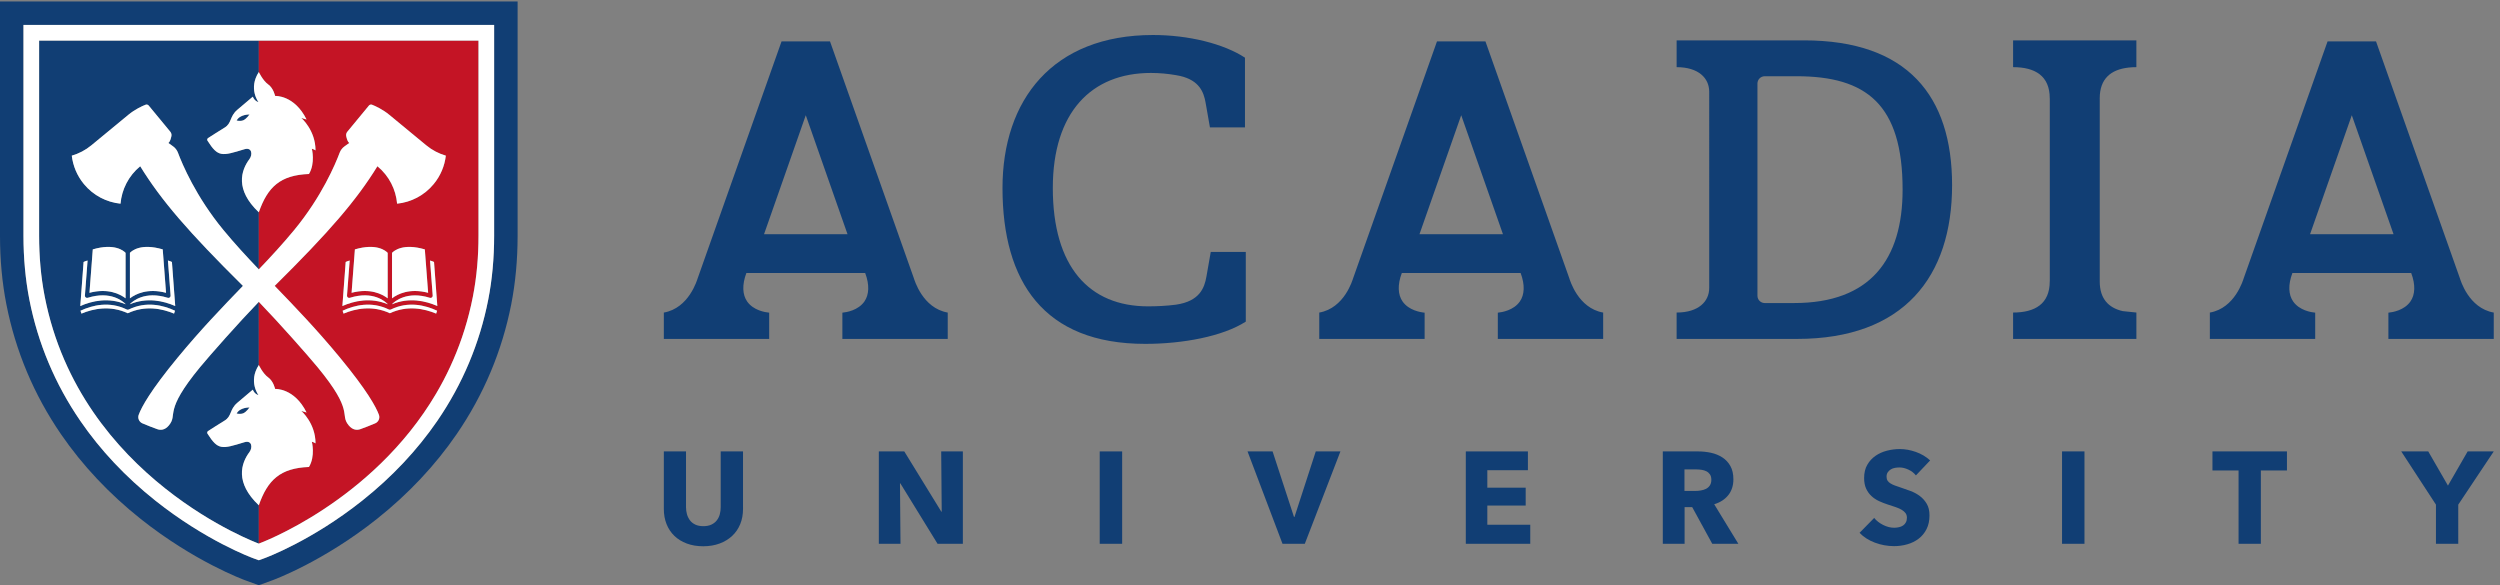 <?xml version="1.0" encoding="UTF-8" standalone="no"?>
<!-- Created with Inkscape (http://www.inkscape.org/) -->

<svg
   version="1.1"
   id="svg1"
   width="648"
   height="151.693"
   viewBox="0 0 648 151.693"
   sodipodi:docname="Acadia-Logo_Horizontal-Full_Colour.eps"
   xmlns:inkscape="http://www.inkscape.org/namespaces/inkscape"
   xmlns:sodipodi="http://sodipodi.sourceforge.net/DTD/sodipodi-0.dtd"
   xmlns="http://www.w3.org/2000/svg"
   xmlns:svg="http://www.w3.org/2000/svg">
  <rect x="0" y="0" width="648" height="151.693" fill="#808080" stroke="none"/>
  <defs
     id="defs1" />
  <sodipodi:namedview
     id="namedview1"
     pagecolor="#ffffff"
     bordercolor="#000000"
     borderopacity="0.25"
     inkscape:showpageshadow="2"
     inkscape:pageopacity="0.0"
     inkscape:pagecheckerboard="0"
     inkscape:deskcolor="#d1d1d1">
    <inkscape:page
       x="0"
       y="0"
       inkscape:label="1"
       id="page1"
       width="648"
       height="151.693"
       margin="0"
       bleed="0" />
  </sodipodi:namedview>
  <g
     id="g1"
     inkscape:groupmode="layer"
     inkscape:label="1">
    <g
       id="group-R5">
      <path
         id="path2"
         d="m 1570.36,684.102 h -81.35 l 81.35,231.89 81.35,-231.89 z m 210.44,-85.262 -163.2,461 h -94.47 l -163.21,-461 c -1.33,-3.715 -16.97,-58.762 -66.2,-67.449 v -51.364 h 205.32 v 51.157 c -8.4,0.796 -30.82,4.582 -42.9,21.757 -9.23,13.137 -10.22,32.653 -1.54,55.555 h 115.76 115.76 c 8.68,-22.902 7.7,-42.418 -1.54,-55.555 -12.08,-17.175 -34.5,-20.961 -42.9,-21.757 V 480.027 H 1847 v 51.364 c -49.23,8.687 -64.86,63.734 -66.2,67.449"
         style="fill:#113e74;fill-opacity:1;fill-rule:nonzero;stroke:none"
         transform="matrix(0.133,0,0,-0.133,0,151.693)" />
      <path
         id="path3"
         d="m 2847.72,684.102 h -81.35 l 81.35,231.89 81.34,-231.89 z m 210.44,-85.262 -163.21,461 h -94.47 l -163.2,-461 c -1.34,-3.715 -16.97,-58.762 -66.2,-67.449 v -51.364 h 205.32 v 51.157 c -8.4,0.796 -30.83,4.582 -42.9,21.757 -9.24,13.137 -10.22,32.653 -1.54,55.555 h 115.76 115.76 c 8.68,-22.902 7.69,-42.418 -1.54,-55.555 -12.08,-17.175 -34.5,-20.961 -42.9,-21.757 v -51.157 h 205.32 v 51.364 c -49.23,8.687 -64.87,63.734 -66.2,67.449"
         style="fill:#113e74;fill-opacity:1;fill-rule:nonzero;stroke:none"
         transform="matrix(0.133,0,0,-0.133,0,151.693)" />
      <path
         id="path4"
         d="m 4583.36,684.102 h -81.35 l 81.35,231.89 81.35,-231.89 z m 210.44,-85.262 -163.21,461 h -94.47 l -163.2,-461 c -1.34,-3.715 -16.97,-58.762 -66.2,-67.449 v -51.364 h 205.32 v 51.157 c -8.4,0.796 -30.82,4.582 -42.9,21.757 -9.24,13.137 -10.22,32.653 -1.54,55.555 h 115.76 115.76 c 8.68,-22.902 7.69,-42.418 -1.54,-55.555 -12.08,-17.175 -34.5,-20.961 -42.9,-21.757 V 480.027 H 4860 v 51.364 c -49.23,8.687 -64.87,63.734 -66.2,67.449"
         style="fill:#113e74;fill-opacity:1;fill-rule:nonzero;stroke:none"
         transform="matrix(0.133,0,0,-0.133,0,151.693)" />
      <path
         id="path5"
         d="m 3496.57,549.949 h -57.36 c -7.82,0 -14.17,6.344 -14.17,14.168 v 413.676 c 0,7.828 6.35,14.172 14.17,14.172 h 62.18 c 135.82,0 206.54,-54.652 206.54,-221.008 0,-135.824 -62.69,-221.008 -211.36,-221.008 z m 19.28,511.931 h -248.33 v -52.24 l 0.15,0.03 c 42.82,-0.05 63.34,-21.721 63.34,-47.756 V 579.223 c 0,-26.067 -20.56,-47.762 -63.49,-47.762 v -51.434 h 234.67 c 208.15,0 302.18,121.356 302.18,299.766 0,173.59 -86.8,282.087 -288.52,282.087"
         style="fill:#113e74;fill-opacity:1;fill-rule:nonzero;stroke:none"
         transform="matrix(0.133,0,0,-0.133,0,151.693)" />
      <path
         id="path6"
         d="m 3923.26,1061.88 v -52.2 c 42.92,0 71.43,-17.028 71.43,-60.617 l 0.09,-0.11 V 592.188 l -0.09,-0.11 c 0,-43.594 -28.51,-60.617 -71.43,-60.617 v -51.434 h 240.29 v 51.434 l -26.67,2.769 c -27.63,6.333 -44.76,24.106 -44.76,57.848 v 356.985 c 0,38.015 21.69,55.817 55.72,59.747 l 0.94,0.1 c 4.71,0.5 9.63,0.77 14.77,0.77 v 0.77 50.66 0.77 h -240.29"
         style="fill:#113e74;fill-opacity:1;fill-rule:nonzero;stroke:none"
         transform="matrix(0.133,0,0,-0.133,0,151.693)" />
      <path
         id="path7"
         d="m 2359.61,649.605 -8.47,-48.285 c -3.9,-22.234 -13.49,-47.976 -59.56,-54.578 -18.05,-2.316 -36.95,-3.226 -54.14,-3.226 -114.92,0 -185.64,77.156 -185.64,230.648 0,147.078 74.74,224.227 191.27,224.227 16.73,0 32.87,-1.586 47.92,-4.157 0.24,-0.035 0.46,-0.082 0.7,-0.117 2.73,-0.472 5.39,-1.008 8.05,-1.543 37.52,-8.59 46.19,-31.457 49.79,-51.98 l 8.47,-48.289 h 68.3 v 135.825 c -41.79,27.32 -110.09,44.2 -179.21,44.2 -196.1,0 -293.34,-126.982 -293.34,-298.166 0,-182.426 80.36,-303.781 278.07,-303.781 73.14,0 151.09,14.469 196.09,43.398 v 132.602 3.222 h -68.3"
         style="fill:#113e74;fill-opacity:1;fill-rule:nonzero;stroke:none"
         transform="matrix(0.133,0,0,-0.133,0,151.693)" />
      <path
         id="path8"
         d="m 1442.58,119.051 c -3.64,-8.903 -8.85,-16.531 -15.63,-22.879 -6.79,-6.363 -14.96,-11.32 -24.54,-14.883 -9.57,-3.559 -20.21,-5.34 -31.92,-5.34 -11.86,0 -22.53,1.781 -32.03,5.34 -9.49,3.562 -17.54,8.52 -24.15,14.883 -6.61,6.348 -11.7,13.976 -15.26,22.879 -3.55,8.898 -5.33,18.765 -5.33,29.621 v 112.125 h 43.22 V 152.23 c 0,-4.917 0.64,-9.578 1.9,-13.988 1.28,-4.402 3.22,-8.344 5.85,-11.82 2.63,-3.473 6.11,-6.231 10.43,-8.262 4.32,-2.039 9.53,-3.051 15.64,-3.051 6.1,0 11.31,1.012 15.63,3.051 4.32,2.031 7.85,4.789 10.55,8.262 2.71,3.476 4.67,7.418 5.85,11.82 1.19,4.41 1.78,9.071 1.78,13.988 v 108.567 h 43.48 V 148.672 c 0,-10.856 -1.82,-20.723 -5.47,-29.621"
         style="fill:#113e74;fill-opacity:1;fill-rule:nonzero;stroke:none"
         transform="matrix(0.133,0,0,-0.133,0,151.693)" />
      <path
         id="path9"
         d="M 1827.16,80.781 1754.7,198.508 h -0.76 l 1.01,-117.727 h -42.22 V 260.797 h 49.6 l 72.2,-117.465 h 0.76 l -1.01,117.465 h 42.21 V 80.781 h -49.33"
         style="fill:#113e74;fill-opacity:1;fill-rule:nonzero;stroke:none"
         transform="matrix(0.133,0,0,-0.133,0,151.693)" />
      <path
         id="path10"
         d="M 2143.2,80.781 V 260.797 h 43.73 V 80.781 h -43.73"
         style="fill:#113e74;fill-opacity:1;fill-rule:nonzero;stroke:none"
         transform="matrix(0.133,0,0,-0.133,0,151.693)" />
      <path
         id="path11"
         d="m 2542.91,80.781 h -43.48 l -68.15,180.016 h 48.81 L 2521.8,133.16 h 1.02 l 41.44,127.637 h 48.06 L 2542.91,80.781"
         style="fill:#113e74;fill-opacity:1;fill-rule:nonzero;stroke:none"
         transform="matrix(0.133,0,0,-0.133,0,151.693)" />
      <path
         id="path12"
         d="M 2856.67,80.781 V 260.797 h 121.02 v -36.609 h -79.08 v -34.075 h 74.76 v -34.832 h -74.76 V 117.91 h 83.66 V 80.781 h -125.6"
         style="fill:#113e74;fill-opacity:1;fill-rule:nonzero;stroke:none"
         transform="matrix(0.133,0,0,-0.133,0,151.693)" />
      <path
         id="path13"
         d="m 3335.18,205.621 c 0,4.238 -0.9,7.672 -2.68,10.305 -1.79,2.625 -4.09,4.656 -6.89,6.101 -2.82,1.438 -5.98,2.414 -9.46,2.918 -3.49,0.512 -6.86,0.766 -10.09,0.766 h -23.25 v -41.953 h 20.69 c 3.58,0 7.25,0.297 10.99,0.887 3.75,0.593 7.16,1.656 10.22,3.183 3.06,1.524 5.58,3.727 7.53,6.61 1.97,2.878 2.94,6.613 2.94,11.183 z m 1.78,-124.84 -39.08,71.449 h -14.82 V 80.781 H 3240.6 V 260.797 h 68.66 c 8.63,0 17.06,-0.887 25.29,-2.664 8.21,-1.781 15.59,-4.793 22.12,-9.028 6.52,-4.242 11.73,-9.835 15.64,-16.785 3.89,-6.949 5.85,-15.597 5.85,-25.933 0,-12.203 -3.31,-22.461 -9.93,-30.762 -6.61,-8.312 -15.75,-14.242 -27.46,-17.801 l 47.05,-77.043 h -50.86"
         style="fill:#113e74;fill-opacity:1;fill-rule:nonzero;stroke:none"
         transform="matrix(0.133,0,0,-0.133,0,151.693)" />
      <path
         id="path14"
         d="m 3733.87,214.016 c -3.73,4.746 -8.61,8.519 -14.62,11.316 -6.02,2.797 -11.82,4.195 -17.41,4.195 -2.88,0 -5.82,-0.257 -8.78,-0.765 -2.97,-0.508 -5.64,-1.489 -8.01,-2.922 -2.37,-1.445 -4.36,-3.305 -5.97,-5.598 -1.62,-2.285 -2.42,-5.207 -2.42,-8.765 0,-3.051 0.64,-5.598 1.91,-7.629 1.26,-2.035 3.14,-3.817 5.6,-5.34 2.44,-1.528 5.38,-2.926 8.77,-4.199 3.39,-1.27 7.2,-2.582 11.44,-3.942 6.09,-2.031 12.45,-4.281 19.07,-6.734 6.61,-2.457 12.61,-5.723 18.05,-9.793 5.42,-4.07 9.92,-9.11 13.47,-15.129 3.56,-6.02 5.35,-13.52 5.35,-22.5 0,-10.34 -1.91,-19.281 -5.73,-26.82 -3.81,-7.551 -8.94,-13.77 -15.37,-18.692 -6.45,-4.918 -13.82,-8.559 -22.14,-10.938 -8.29,-2.371 -16.87,-3.562 -25.67,-3.562 -12.88,0 -25.34,2.25 -37.38,6.742 -12.04,4.488 -22.04,10.887 -30,19.2 l 28.48,28.98 c 4.41,-5.422 10.22,-9.949 17.42,-13.601 7.2,-3.649 14.36,-5.469 21.48,-5.469 3.21,0 6.36,0.34 9.41,1.019 3.04,0.68 5.72,1.782 8.01,3.309 2.28,1.531 4.11,3.562 5.46,6.101 1.36,2.54 2.04,5.59 2.04,9.149 0,3.391 -0.86,6.277 -2.54,8.652 -1.71,2.371 -4.12,4.532 -7.25,6.481 -3.14,1.949 -7.04,3.726 -11.71,5.34 -4.65,1.609 -9.95,3.343 -15.87,5.211 -5.77,1.867 -11.41,4.07 -16.92,6.613 -5.51,2.547 -10.43,5.804 -14.74,9.793 -4.34,3.976 -7.8,8.808 -10.43,14.488 -2.63,5.68 -3.94,12.59 -3.94,20.723 0,10 2.02,18.562 6.1,25.679 4.08,7.121 9.41,12.965 16.02,17.547 6.61,4.578 14.07,7.918 22.37,10.039 8.31,2.121 16.7,3.184 25.19,3.184 10.16,0 20.54,-1.867 31.13,-5.594 10.59,-3.73 19.88,-9.242 27.84,-16.527 l -27.71,-29.242"
         style="fill:#113e74;fill-opacity:1;fill-rule:nonzero;stroke:none"
         transform="matrix(0.133,0,0,-0.133,0,151.693)" />
      <path
         id="path15"
         d="M 4018.64,80.781 V 260.797 h 43.74 V 80.781 h -43.74"
         style="fill:#113e74;fill-opacity:1;fill-rule:nonzero;stroke:none"
         transform="matrix(0.133,0,0,-0.133,0,151.693)" />
      <path
         id="path16"
         d="M 4406.13,223.68 V 80.781 h -43.47 V 223.68 h -50.85 v 37.117 h 145.18 V 223.68 h -50.86"
         style="fill:#113e74;fill-opacity:1;fill-rule:nonzero;stroke:none"
         transform="matrix(0.133,0,0,-0.133,0,151.693)" />
      <path
         id="path17"
         d="M 4790.83,157.059 V 80.781 h -43.47 v 76.278 l -67.64,103.738 h 52.63 l 38.4,-66.613 38.4,66.613 H 4860 l -69.17,-103.738"
         style="fill:#113e74;fill-opacity:1;fill-rule:nonzero;stroke:none"
         transform="matrix(0.133,0,0,-0.133,0,151.693)" />
      <path
         id="path18"
         d="m 963.012,681.215 c 0,-43.758 -3.867,-85.692 -11.504,-124.649 C 934.848,471.531 901.441,392.035 852.215,320.289 813.008,263.148 763.773,210.852 705.883,164.848 607.52,86.68 518.543,53.82 514.801,52.461 l -10.426,-3.789 -10.426,3.789 c -3.738,1.359 -92.715,34.219 -191.082,112.387 -57.89,46.004 -107.125,98.3 -146.328,155.441 -49.226,71.746 -82.637,151.242 -99.297,236.277 -7.633,38.965 -11.504,80.903 -11.504,124.649 V 1091.95 H 504.375 963.012 Z M 504.375,1137.69 0,1137.68 V 681.215 C 0,634.52 4.156,589.625 12.355,547.77 30.227,456.574 66.043,371.332 118.824,294.41 160.605,233.516 212.953,177.879 274.414,129.039 378.535,46.301 474.285,10.941 478.316,9.48 L 504.375,0 530.441,9.48 c 4.024,1.461 99.778,36.82 203.899,119.559 61.457,48.84 113.808,104.477 155.59,165.371 52.777,76.922 88.597,162.164 106.465,253.36 8.195,41.843 12.355,86.742 12.355,133.445 v 456.465 l -504.375,0.01"
         style="fill:#113e74;fill-opacity:1;fill-rule:nonzero;stroke:none"
         transform="matrix(0.133,0,0,-0.133,0,151.693)" />
      <path
         id="path19"
         d="m 929.926,621.543 c -1.778,-19.828 -4.508,-39.563 -8.34,-59.113 -1.086,-5.543 -2.242,-11.032 -3.461,-16.465 1.219,5.433 2.375,10.922 3.461,16.465 3.832,19.55 6.562,39.285 8.34,59.113"
         style="fill:#113e74;fill-opacity:1;fill-rule:nonzero;stroke:none"
         transform="matrix(0.133,0,0,-0.133,0,151.693)" />
      <path
         id="path20"
         d="m 461.16,905.633 c 0,0 7.582,-2.063 13.465,0.695 5.883,2.762 11.641,11.137 11.641,11.137 0,0 -18.762,0.441 -25.106,-11.832"
         style="fill:#113e74;fill-opacity:1;fill-rule:nonzero;stroke:none"
         transform="matrix(0.133,0,0,-0.133,0,151.693)" />
      <path
         id="path21"
         d="m 162.887,629.957 c 1.707,0.891 4.539,2.16 7.793,2.867 l -5.215,-68.332 c -0.106,-1.398 0.488,-2.762 1.59,-3.637 1.097,-0.867 2.554,-1.14 3.894,-0.718 45.098,14.183 68.84,-7.028 73.797,-12.211 v -0.317 c -33.269,13.821 -65.183,6.696 -88.285,-3.504 z m 17.929,24.57 c 42.364,12.473 60.086,-2.656 63.93,-6.73 v -88.645 c -10.996,8.395 -34.16,20.246 -70.387,10.762 z m 66.442,-117.261 c 0.07,-0.032 0.14,-0.051 0.215,-0.078 0.968,-0.372 2.031,-0.372 3,0 0.074,0.027 0.144,0.046 0.215,0.078 0.05,0.019 0.101,0.031 0.152,0.054 34.031,16.75 67.301,8.426 90.234,-2.336 l -1.844,-5.652 c -23.113,9.738 -56.148,16.695 -90.257,0.727 -34.11,15.968 -67.141,9.011 -90.258,-0.727 l -1.844,5.652 c 22.934,10.762 56.203,19.09 90.234,2.336 0.047,-0.023 0.102,-0.035 0.153,-0.054 z m 5.941,10.66 c 4.953,5.179 28.688,26.398 73.797,12.211 1.34,-0.422 2.793,-0.149 3.899,0.718 1.097,0.875 1.691,2.239 1.585,3.637 l -5.214,68.332 c 3.257,-0.707 6.093,-1.976 7.797,-2.867 l 6.425,-85.852 c -23.101,10.196 -55.011,17.325 -88.289,3.504 z m 0,99.867 c 3.895,4.121 21.629,19.187 63.93,6.734 l 6.457,-84.609 c -36.231,9.477 -59.391,-2.371 -70.387,-10.766 z M 76.231,1061.45 V 681.215 c 0,-39.848 3.273,-79.684 10.938,-118.785 C 156.684,207.625 504.375,81.121 504.375,81.121 v 0 74.66 c -46.824,44.145 -34.727,81.832 -18.109,103.922 6.207,8.25 5.144,23.61 -10.039,18.977 -44.075,-13.45 -51.043,-15.981 -71.821,16.633 -1.121,1.757 -0.593,4.093 1.157,5.226 6.355,4.106 21.238,13.672 32.175,20.32 14.266,8.672 9.395,21.516 24.621,34.602 15.153,13.023 30.348,25.703 30.348,25.703 0,0 2.731,-8.383 11.055,-10.648 0,0 -20.246,26.351 0.613,58.644 V 552.324 C 463.746,510.148 408.914,448.039 389.867,424.957 c -72.625,-88.023 -42.269,-91.09 -60.64,-113.355 -8.024,-9.727 -16.567,-9.567 -22.606,-7.489 -8.594,2.957 -20.629,7.86 -28.984,11.356 -6.508,2.722 -9.754,10.086 -7.321,16.707 5.629,15.297 23.122,47.457 75.946,111.476 45.414,55.039 87.656,98.848 127.164,139.743 -105.891,104.82 -159.074,166.343 -200.188,233.148 -22.961,-18.945 -35.953,-45.48 -38.375,-72.961 -26.898,2.785 -52.765,15.715 -71.336,38.223 -13.55,16.425 -21.336,35.695 -23.648,55.383 13.59,3.929 26.617,10.621 38.223,20.195 v 0 l 71.925,59.347 c 13.125,10.833 27.106,17.114 33.606,19.684 2.191,0.867 4.683,0.219 6.183,-1.598 l 42.039,-50.953 c 2.04,-2.468 2.872,-5.746 2.137,-8.859 -1.101,-4.68 -2.406,-10.32 -5.812,-13.129 l 9.136,-6.551 c 4.36,-3.125 7.676,-7.476 9.559,-12.5 8.023,-21.437 34.629,-85.183 88.555,-150.543 22.008,-26.672 44.961,-51.547 68.945,-76.699 v 111.203 c -46.824,44.141 -34.727,81.828 -18.109,103.918 6.207,8.25 5.144,23.61 -10.039,18.977 -44.075,-13.446 -51.043,-15.981 -71.821,16.636 -1.121,1.754 -0.593,4.094 1.157,5.223 6.355,4.106 21.238,13.676 32.175,20.32 14.266,8.676 9.395,21.52 24.621,34.606 15.153,13.019 30.348,25.699 30.348,25.699 0,0 2.731,-8.379 11.055,-10.648 0,0 -20.246,26.351 0.613,58.644 v 61.3 0 l -428.144,-0.01"
         style="fill:#113e74;fill-opacity:1;fill-rule:nonzero;stroke:none"
         transform="matrix(0.133,0,0,-0.133,0,151.693)" />
      <path
         id="path22"
         d="m 461.16,334.633 c 0,0 7.582,-2.063 13.465,0.695 5.883,2.762 11.641,11.137 11.641,11.137 0,0 -18.762,0.441 -25.106,-11.832"
         style="fill:#113e74;fill-opacity:1;fill-rule:nonzero;stroke:none"
         transform="matrix(0.133,0,0,-0.133,0,151.693)" />
      <path
         id="path23"
         d="m 764.012,547.613 v 0.297 c 4.89,5.02 28.976,26.324 73.789,12.227 1.336,-0.426 2.804,-0.153 3.898,0.718 1.102,0.875 1.696,2.239 1.586,3.637 l -5.211,68.281 c 3.242,-0.71 6.094,-1.929 7.793,-2.816 l 6.422,-85.852 c -23.094,10.2 -55.012,17.325 -88.277,3.508 z m 86.023,-18.277 c -23.113,9.734 -56.14,16.691 -90.254,0.723 -34.109,15.968 -67.14,9.015 -90.261,-0.727 l -1.84,5.652 c 22.933,10.762 56.207,19.086 90.234,2.336 0.047,-0.023 0.102,-0.031 0.149,-0.054 0.07,-0.032 0.148,-0.051 0.218,-0.078 0.969,-0.368 2.032,-0.368 2.996,0 0.075,0.027 0.149,0.046 0.223,0.078 0.047,0.023 0.098,0.031 0.145,0.054 34.027,16.75 67.3,8.426 90.234,-2.336 z M 673.688,629.957 c 1.707,0.891 4.542,2.16 7.8,2.867 l -5.215,-68.332 c -0.105,-1.398 0.489,-2.762 1.59,-3.637 1.094,-0.871 2.563,-1.144 3.895,-0.718 45.097,14.195 68.832,-7.02 73.793,-12.207 v -0.317 c -33.27,13.817 -65.188,6.692 -88.285,-3.508 z m 17.937,24.57 c 42.355,12.465 60.074,-2.648 63.926,-6.726 v -88.649 c -10.992,8.395 -34.153,20.243 -70.383,10.762 z m 72.387,-6.734 c 3.894,4.125 21.629,19.184 63.922,6.734 l 6.461,-84.609 c -36.235,9.477 -59.391,-2.367 -70.383,-10.762 z M 504.375,1061.46 v -61.3 c 0,0 0,0 0.004,0 0,0 7.863,-16.664 18.242,-24.082 10.379,-7.414 13.535,-22.496 13.535,-22.496 0,0 37.496,2.156 61.305,-45.918 l -10.207,2.941 c 0,0 27.648,-23.804 27.648,-63.171 0,0 -2.41,1.859 -7.16,3.238 0,0 7.16,-28.043 -5.64,-49.223 -55.661,-2.101 -80.454,-25.082 -97.727,-74.668 v 0.004 -111.203 c 0.004,-0.004 0.004,-0.008 0.008,-0.008 23.988,25.156 46.941,50.035 68.953,76.707 53.926,65.36 80.527,129.106 88.555,150.543 1.879,5.024 5.199,9.375 9.558,12.5 l 9.137,6.551 c -3.406,2.809 -4.711,8.449 -5.816,13.129 -0.735,3.113 0.101,6.391 2.14,8.859 l 42.039,50.953 c 1.5,1.817 3.992,2.465 6.184,1.598 6.5,-2.57 20.48,-8.851 33.605,-19.684 l 71.926,-59.347 v 0 c 11.606,-9.574 24.633,-16.266 38.223,-20.195 -2.313,-19.688 -10.098,-38.958 -23.649,-55.383 -18.57,-22.508 -44.437,-35.438 -71.336,-38.223 -2.422,27.481 -15.418,54.016 -38.379,72.961 C 694.414,749.738 641.23,688.215 535.34,583.395 574.848,542.5 617.09,498.691 662.504,443.652 c 52.82,-64.019 70.312,-96.179 75.941,-111.476 2.438,-6.621 -0.808,-13.985 -7.316,-16.707 -8.359,-3.496 -20.395,-8.399 -28.984,-11.356 -6.04,-2.078 -14.582,-2.238 -22.61,7.489 -18.367,22.265 11.988,25.332 -60.64,113.355 -19.043,23.082 -73.883,85.199 -114.512,127.371 -0.004,0 -0.004,-0.004 -0.008,-0.004 V 429.16 c 0,0 0,0 0.004,0 0,0 7.863,-16.668 18.242,-24.082 10.379,-7.418 13.535,-22.5 13.535,-22.5 0,0 37.496,2.156 61.305,-45.918 l -10.207,2.945 c 0,0 27.648,-23.804 27.648,-63.171 0,0 -2.41,1.859 -7.16,3.234 0,0 7.16,-28.043 -5.64,-49.219 -55.661,-2.101 -80.454,-25.082 -97.727,-74.668 v 0 -74.66 c 0,0 0.203,0.07 0.563,0.207 0.074,0.024 0.16,0.062 0.25,0.094 0.32,0.117 0.75,0.289 1.257,0.476 0.368,0.141 0.782,0.301 1.243,0.492 0.445,0.168 0.929,0.359 1.46,0.57 0.493,0.199 1.02,0.41 1.582,0.641 0.606,0.25 1.25,0.508 1.938,0.789 2.195,0.898 4.801,2 7.781,3.289 1.199,0.519 2.453,1.07 3.77,1.648 1.039,0.461 2.113,0.941 3.222,1.441 2.864,1.289 5.93,2.691 9.243,4.25 0.304,0.141 0.629,0.301 0.937,0.441 3.777,1.789 7.809,3.731 12.106,5.867 0.078,0.043 0.16,0.082 0.238,0.121 3.457,1.723 7.086,3.563 10.848,5.512 4.167,2.168 8.515,4.469 13.023,6.918 0.719,0.402 1.437,0.781 2.164,1.18 2.652,1.461 5.363,2.972 8.117,4.519 1.598,0.902 3.211,1.82 4.844,2.762 3.012,1.719 6.066,3.5 9.184,5.34 0.117,0.07 0.226,0.129 0.339,0.199 3.286,1.949 6.645,3.98 10.036,6.051 1.625,1 3.261,2.011 4.906,3.031 2.371,1.477 4.765,2.984 7.179,4.523 15.266,9.735 31.375,20.739 47.918,33.086 2.637,1.969 5.286,3.973 7.942,6.008 1.293,0.992 2.59,1.992 3.89,3.004 6.145,4.773 12.333,9.727 18.543,14.875 0.411,0.34 0.817,0.668 1.231,1.008 0.316,0.265 0.637,0.543 0.953,0.805 6.875,5.742 13.773,11.699 20.668,17.902 0.309,0.273 0.613,0.562 0.922,0.84 11.383,10.273 22.75,21.183 33.976,32.758 0.739,0.757 1.473,1.519 2.207,2.285 15.032,15.633 29.782,32.465 43.965,50.523 3.227,4.11 6.434,8.262 9.598,12.5 0.074,0.106 0.152,0.203 0.23,0.309 0.586,0.785 1.165,1.593 1.747,2.383 6.976,9.453 13.781,19.226 20.378,29.32 5.219,7.98 10.325,16.144 15.262,24.535 4.899,8.32 9.649,16.844 14.231,25.574 4.582,8.731 9,17.664 13.23,26.809 8.461,18.289 16.18,37.41 23,57.394 6.824,19.989 12.75,40.832 17.629,62.563 1.219,5.433 2.375,10.922 3.461,16.465 3.832,19.55 6.562,39.285 8.34,59.113 1.777,19.828 2.594,39.746 2.594,59.672 v 380.235 l -428.145,0.01"
         style="fill:#c41425;fill-opacity:1;fill-rule:nonzero;stroke:none"
         transform="matrix(0.133,0,0,-0.133,0,151.693)" />
      <path
         id="path24"
         d="m 932.52,681.215 c 0,-19.926 -0.817,-39.844 -2.594,-59.672 -1.778,-19.828 -4.508,-39.563 -8.34,-59.113 -1.086,-5.543 -2.242,-11.032 -3.461,-16.465 -4.879,-21.731 -10.805,-42.574 -17.629,-62.563 -6.82,-19.984 -14.539,-39.105 -23,-57.394 -4.23,-9.145 -8.648,-18.078 -13.23,-26.809 -4.582,-8.73 -9.332,-17.254 -14.231,-25.574 C 725.164,161.449 504.375,81.121 504.375,81.121 v 0 c 0,0 -347.691,126.504 -417.207,481.309 -7.664,39.101 -10.938,78.937 -10.938,118.785 v 380.235 l 428.144,0.01 v 0 l 428.145,-0.01 z M 504.375,1091.95 H 45.738 V 681.215 c 0,-43.746 3.871,-85.684 11.504,-124.649 C 73.902,471.531 107.313,392.035 156.539,320.289 195.742,263.148 244.977,210.852 302.867,164.848 401.234,86.68 490.211,53.82 493.949,52.461 l 10.426,-3.789 10.426,3.789 c 3.742,1.359 92.719,34.219 191.082,112.387 57.89,46.004 107.125,98.3 146.332,155.441 49.226,71.746 82.633,151.242 99.293,236.277 7.637,38.957 11.504,80.891 11.504,124.649 V 1091.95 H 504.375"
         style="fill:#ffffff;fill-opacity:1;fill-rule:nonzero;stroke:none"
         transform="matrix(0.133,0,0,-0.133,0,151.693)" />
      <path
         id="path25"
         d="m 504.383,615.574 c -0.004,0 -0.004,0.004 -0.008,0.008 -23.984,25.152 -46.937,50.027 -68.945,76.699 -53.926,65.36 -80.532,129.106 -88.555,150.543 -1.883,5.024 -5.199,9.375 -9.559,12.5 l -9.136,6.551 c 3.406,2.809 4.711,8.449 5.812,13.129 0.735,3.113 -0.097,6.391 -2.137,8.859 l -42.039,50.953 c -1.5,1.817 -3.992,2.465 -6.183,1.598 -6.5,-2.57 -20.481,-8.851 -33.606,-19.684 l -71.925,-59.347 v 0 c -11.606,-9.574 -24.633,-16.266 -38.223,-20.195 2.312,-19.688 10.098,-38.958 23.648,-55.383 18.571,-22.508 44.438,-35.438 71.336,-38.223 2.422,27.481 15.414,54.016 38.375,72.961 41.114,-66.805 94.297,-128.328 200.188,-233.148 -39.508,-40.895 -81.75,-84.704 -127.164,-139.743 -52.824,-64.019 -70.317,-96.179 -75.946,-111.476 -2.433,-6.621 0.813,-13.985 7.321,-16.707 8.355,-3.496 20.39,-8.399 28.984,-11.356 6.039,-2.078 14.582,-2.238 22.606,7.489 18.371,22.265 -11.985,25.332 60.64,113.355 19.047,23.082 73.879,85.191 114.508,127.367 0.004,0 0.004,0.004 0.008,0.004 40.629,-42.172 95.469,-104.289 114.512,-127.371 72.628,-88.023 42.273,-91.09 60.64,-113.355 8.028,-9.727 16.57,-9.567 22.61,-7.489 8.589,2.957 20.625,7.86 28.984,11.356 6.508,2.722 9.754,10.086 7.316,16.707 -5.629,15.297 -23.121,47.457 -75.941,111.476 -45.414,55.039 -87.656,98.848 -127.164,139.743 105.89,104.82 159.074,166.343 200.183,233.148 22.961,-18.945 35.957,-45.48 38.379,-72.961 26.899,2.785 52.766,15.715 71.336,38.223 13.551,16.425 21.336,35.695 23.649,55.383 -13.59,3.929 -26.617,10.621 -38.223,20.195 v 0 l -71.926,59.347 c -13.125,10.833 -27.105,17.114 -33.605,19.684 -2.192,0.867 -4.684,0.219 -6.184,-1.598 L 676.91,883.863 c -2.039,-2.468 -2.875,-5.746 -2.14,-8.859 1.105,-4.68 2.41,-10.32 5.816,-13.129 l -9.137,-6.551 c -4.359,-3.125 -7.679,-7.476 -9.558,-12.5 -8.028,-21.437 -34.629,-85.183 -88.555,-150.543 -22.012,-26.672 -44.965,-51.551 -68.953,-76.707"
         style="fill:#ffffff;fill-opacity:1;fill-rule:nonzero;stroke:none"
         transform="matrix(0.133,0,0,-0.133,0,151.693)" />
      <path
         id="path26"
         d="m 253.199,547.609 c 33.278,13.821 65.188,6.692 88.289,-3.504 l -6.425,85.852 c -1.704,0.891 -4.54,2.16 -7.797,2.867 l 5.214,-68.332 c 0.106,-1.398 -0.488,-2.762 -1.585,-3.637 -1.106,-0.867 -2.559,-1.14 -3.899,-0.718 -45.109,14.187 -68.844,-7.032 -73.797,-12.211 v -0.317"
         style="fill:#ffffff;fill-opacity:1;fill-rule:nonzero;stroke:none"
         transform="matrix(0.133,0,0,-0.133,0,151.693)" />
      <path
         id="path27"
         d="m 339.23,529.332 1.844,5.652 c -22.933,10.762 -56.203,19.086 -90.234,2.336 -0.051,-0.023 -0.102,-0.035 -0.152,-0.054 -0.071,-0.032 -0.141,-0.051 -0.215,-0.078 -0.969,-0.372 -2.032,-0.372 -3,0 -0.075,0.027 -0.145,0.046 -0.215,0.078 -0.051,0.019 -0.106,0.031 -0.153,0.054 -34.031,16.754 -67.3,8.426 -90.234,-2.336 l 1.844,-5.652 c 23.117,9.738 56.148,16.695 90.258,0.727 34.109,15.968 67.144,9.011 90.257,-0.727"
         style="fill:#ffffff;fill-opacity:1;fill-rule:nonzero;stroke:none"
         transform="matrix(0.133,0,0,-0.133,0,151.693)" />
      <path
         id="path28"
         d="m 244.746,647.797 c -3.844,4.074 -21.566,19.203 -63.93,6.73 l -6.457,-84.613 c 36.227,9.484 59.391,-2.367 70.387,-10.762 v 88.645"
         style="fill:#ffffff;fill-opacity:1;fill-rule:nonzero;stroke:none"
         transform="matrix(0.133,0,0,-0.133,0,151.693)" />
      <path
         id="path29"
         d="m 323.586,569.918 -6.457,84.609 c -42.301,12.453 -60.035,-2.613 -63.93,-6.734 v -88.641 c 10.996,8.395 34.156,20.243 70.387,10.766"
         style="fill:#ffffff;fill-opacity:1;fill-rule:nonzero;stroke:none"
         transform="matrix(0.133,0,0,-0.133,0,151.693)" />
      <path
         id="path30"
         d="m 162.887,629.957 -6.426,-85.852 c 23.102,10.2 55.016,17.325 88.285,3.504 v 0.317 c -4.957,5.183 -28.699,26.394 -73.797,12.211 -1.34,-0.422 -2.797,-0.149 -3.894,0.718 -1.102,0.875 -1.696,2.239 -1.59,3.637 l 5.215,68.332 c -3.254,-0.707 -6.086,-1.976 -7.793,-2.867"
         style="fill:#ffffff;fill-opacity:1;fill-rule:nonzero;stroke:none"
         transform="matrix(0.133,0,0,-0.133,0,151.693)" />
      <path
         id="path31"
         d="m 755.551,647.801 c -3.852,4.078 -21.571,19.191 -63.926,6.726 l -6.457,-84.613 c 36.23,9.481 59.391,-2.367 70.383,-10.762 v 88.649"
         style="fill:#ffffff;fill-opacity:1;fill-rule:nonzero;stroke:none"
         transform="matrix(0.133,0,0,-0.133,0,151.693)" />
      <path
         id="path32"
         d="m 761.645,537.32 c -0.047,-0.023 -0.098,-0.031 -0.145,-0.054 -0.074,-0.032 -0.148,-0.051 -0.223,-0.078 -0.964,-0.368 -2.027,-0.368 -2.996,0 -0.07,0.027 -0.148,0.046 -0.218,0.078 -0.047,0.023 -0.102,0.031 -0.149,0.054 -34.027,16.75 -67.301,8.426 -90.234,-2.336 l 1.84,-5.652 c 23.121,9.742 56.152,16.695 90.261,0.727 34.114,15.968 67.141,9.011 90.254,-0.723 l 1.844,5.648 c -22.934,10.762 -56.207,19.086 -90.234,2.336"
         style="fill:#ffffff;fill-opacity:1;fill-rule:nonzero;stroke:none"
         transform="matrix(0.133,0,0,-0.133,0,151.693)" />
      <path
         id="path33"
         d="m 673.688,629.957 -6.422,-85.852 c 23.097,10.2 55.015,17.325 88.285,3.508 v 0.317 c -4.961,5.187 -28.696,26.402 -73.793,12.207 -1.332,-0.426 -2.801,-0.153 -3.895,0.718 -1.101,0.875 -1.695,2.239 -1.59,3.637 l 5.215,68.332 c -3.258,-0.707 -6.093,-1.976 -7.8,-2.867"
         style="fill:#ffffff;fill-opacity:1;fill-rule:nonzero;stroke:none"
         transform="matrix(0.133,0,0,-0.133,0,151.693)" />
      <path
         id="path34"
         d="m 834.395,569.918 -6.461,84.609 c -42.293,12.45 -60.028,-2.609 -63.922,-6.734 v -88.637 c 10.992,8.395 34.148,20.239 70.383,10.762"
         style="fill:#ffffff;fill-opacity:1;fill-rule:nonzero;stroke:none"
         transform="matrix(0.133,0,0,-0.133,0,151.693)" />
      <path
         id="path35"
         d="m 838.074,632.773 5.211,-68.281 c 0.11,-1.398 -0.484,-2.762 -1.586,-3.637 -1.094,-0.871 -2.562,-1.144 -3.898,-0.718 -44.813,14.097 -68.899,-7.207 -73.789,-12.227 v -0.297 c 33.265,13.817 65.183,6.692 88.277,-3.508 l -6.422,85.852 c -1.699,0.887 -4.551,2.106 -7.793,2.816"
         style="fill:#ffffff;fill-opacity:1;fill-rule:nonzero;stroke:none"
         transform="matrix(0.133,0,0,-0.133,0,151.693)" />
      <path
         id="path36"
         d="m 474.625,906.328 c -5.883,-2.758 -13.465,-0.695 -13.465,-0.695 6.344,12.273 25.106,11.832 25.106,11.832 0,0 -5.758,-8.375 -11.641,-11.137 z m 29.137,35.188 c -8.324,2.269 -11.055,10.648 -11.055,10.648 0,0 -15.195,-12.68 -30.348,-25.699 -15.226,-13.086 -10.355,-25.93 -24.621,-34.606 -10.937,-6.644 -25.82,-16.214 -32.175,-20.32 -1.75,-1.129 -2.278,-3.469 -1.157,-5.223 20.778,-32.617 27.746,-30.082 71.821,-16.636 15.183,4.633 16.246,-10.727 10.039,-18.977 -16.618,-22.09 -28.715,-59.777 18.109,-103.918 v -0.004 c 17.273,49.586 42.066,72.567 97.727,74.668 12.8,21.18 5.64,49.223 5.64,49.223 4.75,-1.379 7.16,-3.238 7.16,-3.238 0,39.367 -27.648,63.171 -27.648,63.171 l 10.207,-2.941 c -23.809,48.074 -61.305,45.918 -61.305,45.918 0,0 -3.156,15.082 -13.535,22.496 -10.379,7.418 -18.242,24.082 -18.242,24.082 -0.004,0 -0.004,0 -0.004,0 -20.859,-32.293 -0.613,-58.644 -0.613,-58.644"
         style="fill:#ffffff;fill-opacity:1;fill-rule:nonzero;stroke:none"
         transform="matrix(0.133,0,0,-0.133,0,151.693)" />
      <path
         id="path37"
         d="m 474.625,335.328 c -5.883,-2.758 -13.465,-0.695 -13.465,-0.695 6.344,12.273 25.106,11.832 25.106,11.832 0,0 -5.758,-8.375 -11.641,-11.137 z m 112.629,4.277 10.207,-2.945 c -23.809,48.074 -61.305,45.918 -61.305,45.918 0,0 -3.156,15.082 -13.535,22.5 -10.379,7.414 -18.242,24.082 -18.242,24.082 -0.004,0 -0.004,0 -0.004,0 -20.859,-32.293 -0.613,-58.644 -0.613,-58.644 -8.324,2.265 -11.055,10.648 -11.055,10.648 0,0 -15.195,-12.68 -30.348,-25.703 -15.226,-13.086 -10.355,-25.93 -24.621,-34.602 -10.937,-6.648 -25.82,-16.214 -32.175,-20.32 -1.75,-1.133 -2.278,-3.469 -1.157,-5.226 20.778,-32.614 27.746,-30.083 71.821,-16.633 15.183,4.633 16.246,-10.727 10.039,-18.977 -16.618,-22.09 -28.715,-59.777 18.109,-103.922 v 0 c 17.273,49.586 42.066,72.567 97.727,74.668 12.8,21.176 5.64,49.219 5.64,49.219 4.75,-1.375 7.16,-3.234 7.16,-3.234 0,39.367 -27.648,63.171 -27.648,63.171"
         style="fill:#ffffff;fill-opacity:1;fill-rule:nonzero;stroke:none"
         transform="matrix(0.133,0,0,-0.133,0,151.693)" />
    </g>
  </g>
</svg>
